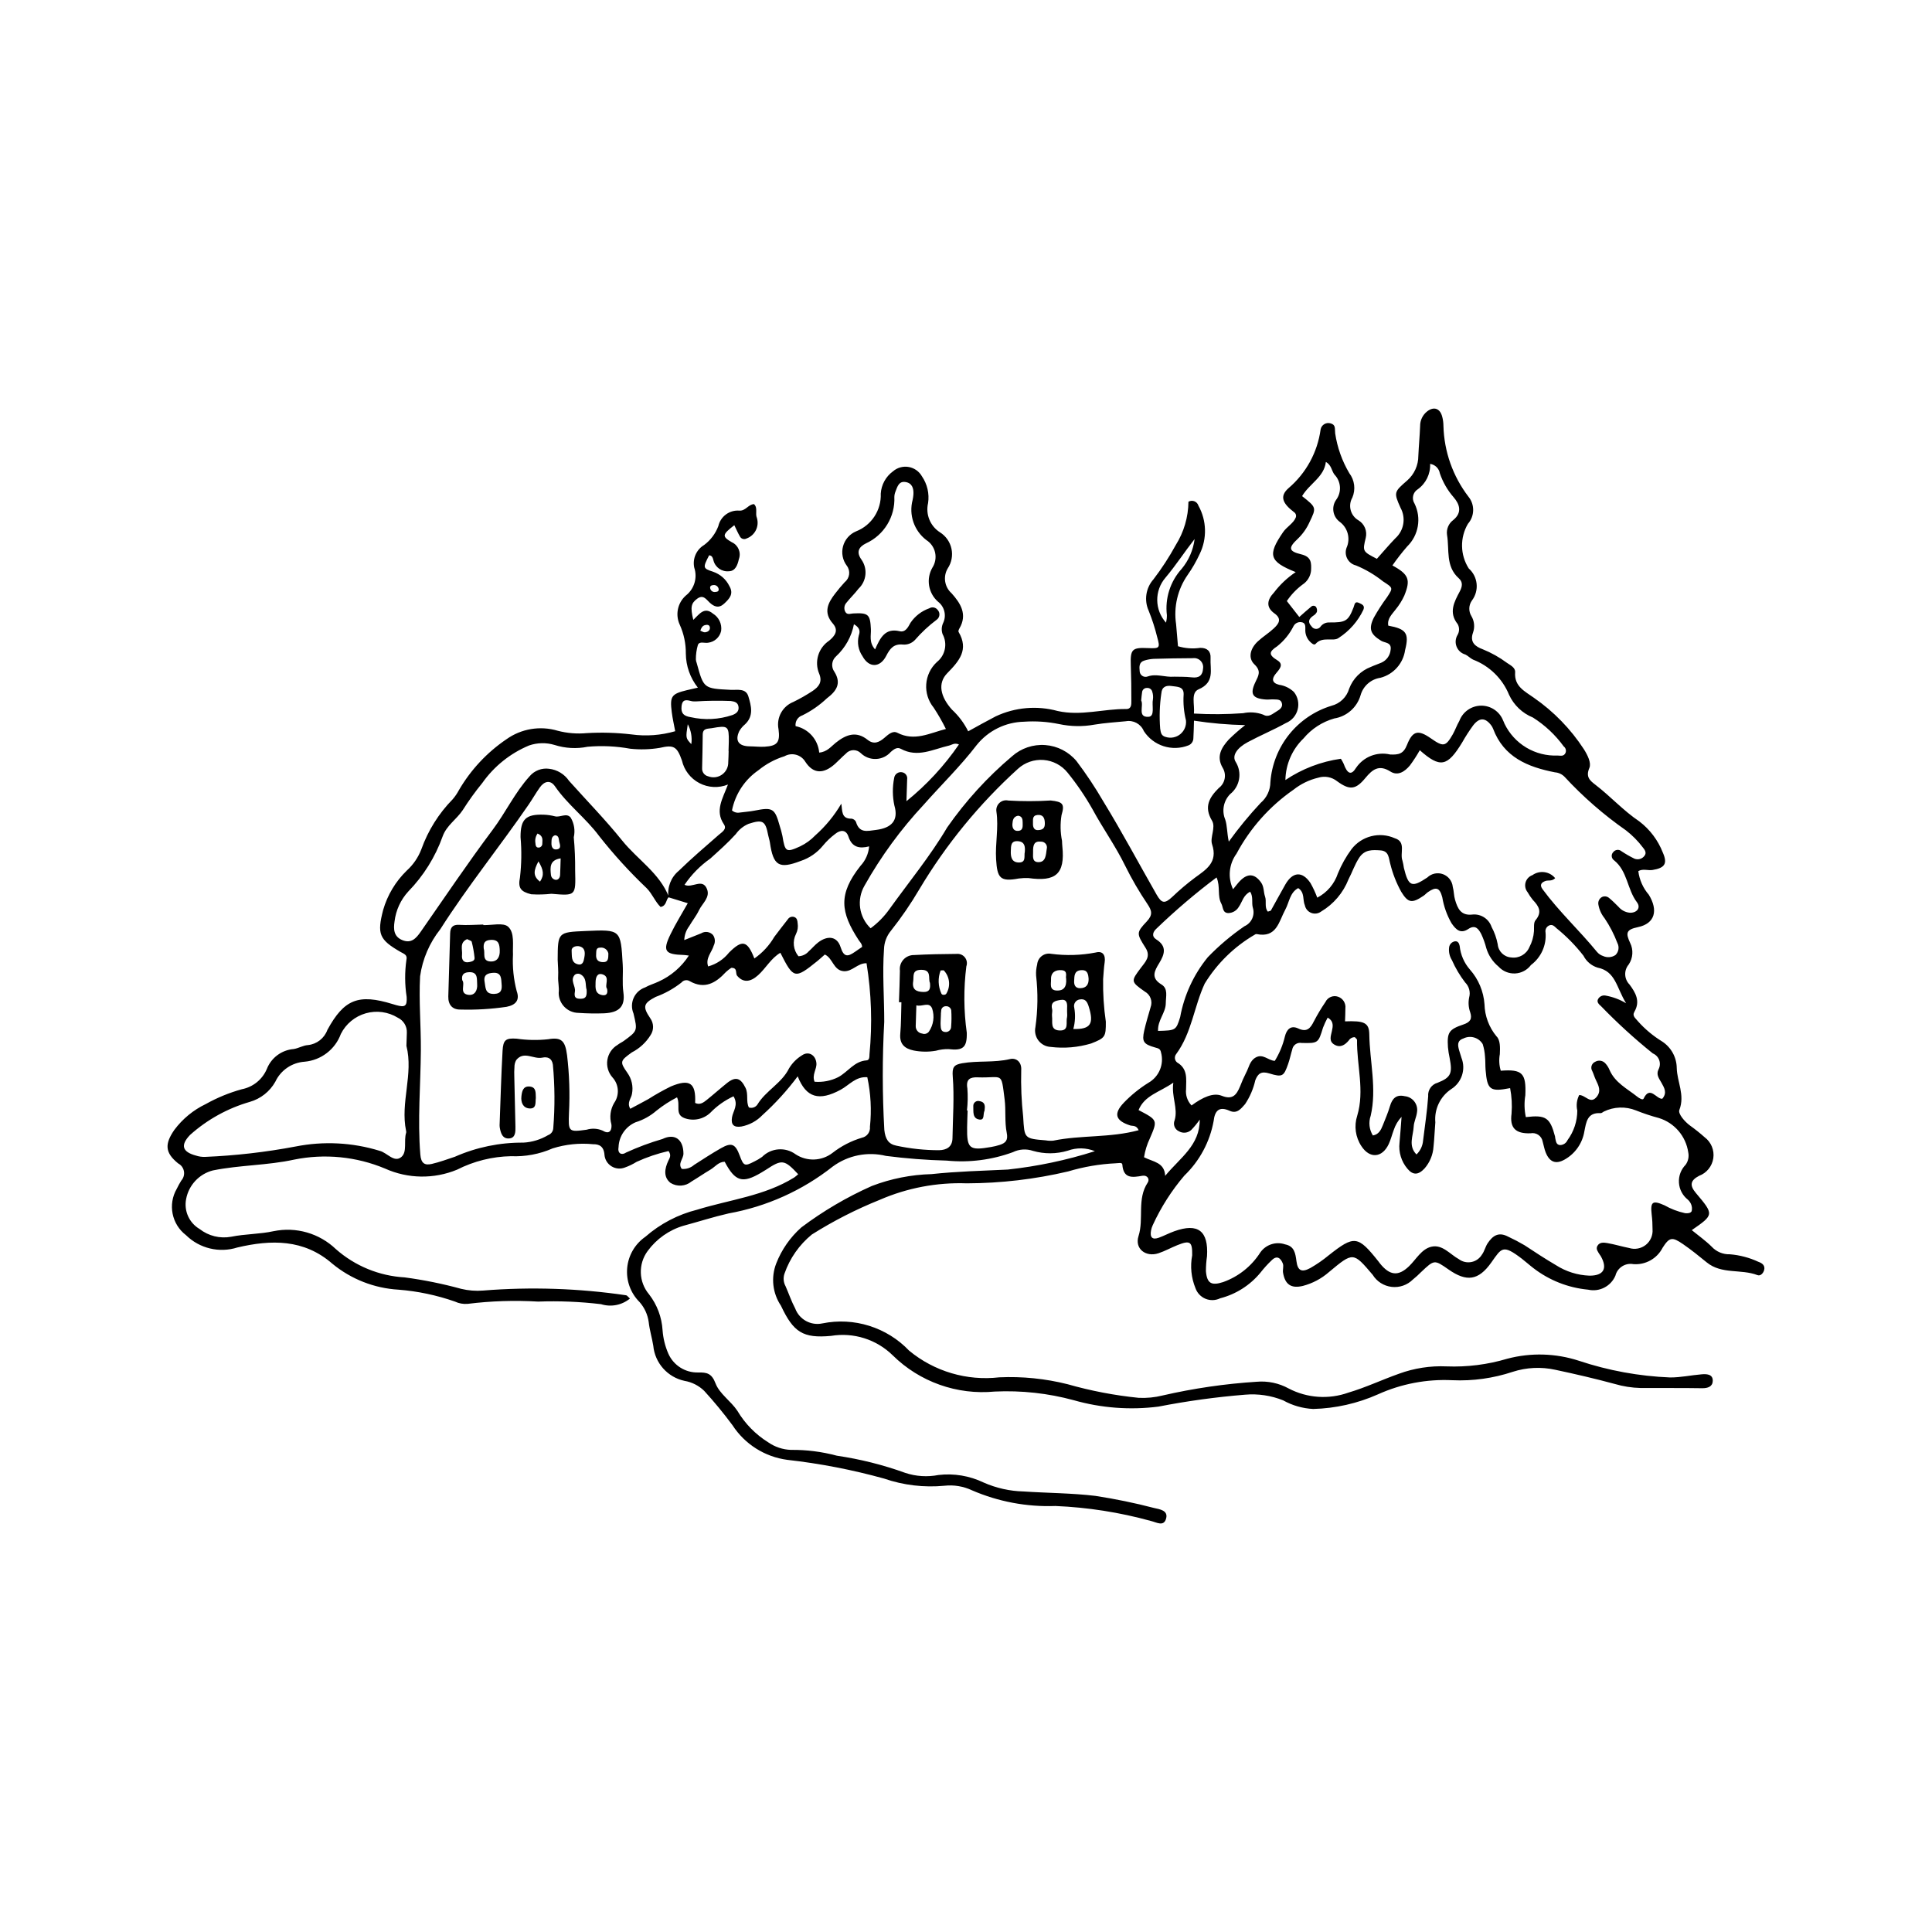 <?xml version="1.0" encoding="UTF-8"?>
<!-- Uploaded to: SVG Repo, www.svgrepo.com, Generator: SVG Repo Mixer Tools -->
<svg fill="#000000" width="800px" height="800px" version="1.1" viewBox="144 144 512 512" xmlns="http://www.w3.org/2000/svg">
 <g>
  <path d="m434.15 449.07c-2.289-0.938-4.844-0.984-7.164-0.133-3.008 0.906-6.215 0.926-9.234 0.055-1.754-0.594-3.672-0.469-5.332 0.348-5.594 2.055-11.582 2.816-17.512 2.231-5.391-0.137-10.77-0.555-16.117-1.246-4.883-1.195-10.043-0.164-14.094 2.812-8.043 6.352-17.531 10.621-27.617 12.434-4.008 0.914-7.934 2.184-11.91 3.254v-0.004c-3.828 1.129-7.176 3.488-9.535 6.707-2.551 3.457-2.394 8.215 0.383 11.496 2.117 2.738 3.363 6.051 3.57 9.508 0.156 2.137 0.672 4.231 1.527 6.195 1.379 3.121 4.512 5.094 7.922 4.992 2.266-0.031 3.562 0.188 4.59 2.898 1.047 2.754 4.074 4.68 5.789 7.266v0.004c2.019 3.398 4.824 6.266 8.184 8.352 1.766 1.227 3.848 1.922 5.996 1.996 4.106-0.047 8.199 0.473 12.164 1.535 6.188 0.91 12.27 2.434 18.152 4.559 2.832 0.941 5.859 1.133 8.789 0.559 4.098-0.484 8.25 0.207 11.969 1.996 3.332 1.473 6.918 2.277 10.555 2.367 6.371 0.422 12.785 0.422 19.113 1.176v0.004c5.211 0.801 10.379 1.863 15.484 3.195 1.5 0.34 3.762 0.629 3.223 2.742-0.594 2.312-2.488 1.074-4.078 0.691h-0.004c-8.242-2.273-16.723-3.602-25.266-3.957-7.606 0.281-15.176-1.148-22.156-4.176-2.262-1.055-4.766-1.465-7.246-1.191-5.406 0.516-10.859-0.129-15.996-1.898-8.414-2.336-17-3.996-25.68-4.969-5.941-0.793-11.238-4.141-14.5-9.172-2.344-3.164-4.848-6.203-7.504-9.113-1.43-1.387-3.242-2.309-5.207-2.641-4.492-0.961-7.848-4.727-8.281-9.305-0.336-2.109-0.988-4.18-1.215-6.297-0.27-1.957-1.109-3.793-2.414-5.277-2.379-2.367-3.586-5.668-3.289-9.012 0.293-3.34 2.059-6.379 4.816-8.293 3.945-3.453 8.656-5.914 13.746-7.184 8.602-2.656 17.812-3.633 25.676-8.516v0.004c0.379-0.27 0.742-0.566 1.082-0.883-3.66-3.91-4.289-3.992-8.508-1.203-0.414 0.273-0.84 0.523-1.266 0.773-4.988 2.957-6.918 2.394-9.703-2.875-1.625 0.008-2.543 1.359-3.777 2.086-1.699 1.004-3.324 2.141-5.019 3.148l-0.004 0.004c-1.586 1.301-3.82 1.445-5.559 0.367-1.918-1.527-1.57-3.762-0.586-5.859 0.328-0.699 0.898-1.426 0.066-2.59v0.004c-2.918 0.66-5.754 1.621-8.473 2.867-0.977 0.613-2.016 1.117-3.102 1.5-1.156 0.453-2.461 0.34-3.519-0.309-1.062-0.648-1.758-1.758-1.879-2.992-0.152-2.32-1.418-2.91-3.031-2.871v-0.004c-3.609-0.355-7.25 0.02-10.707 1.105-3.477 1.527-7.258 2.234-11.051 2.07-4.961 0.098-9.836 1.316-14.258 3.562-6.141 2.547-13.059 2.445-19.117-0.285-7.613-3.184-16.008-4.008-24.098-2.367-7.035 1.539-14.379 1.426-21.488 2.856v-0.004c-3.656 0.934-6.438 3.902-7.125 7.609-0.613 3.129 0.816 6.309 3.566 7.922 2.367 1.852 5.414 2.602 8.367 2.055 3.734-0.762 7.578-0.668 11.262-1.477h0.004c5.941-1.219 12.102 0.559 16.48 4.75 5.066 4.473 11.488 7.113 18.234 7.496 5.051 0.672 10.051 1.684 14.965 3.031 1.91 0.465 3.887 0.621 5.848 0.457 12.637-1.012 25.344-0.59 37.883 1.254 0.25 0.031 0.461 0.383 1.008 0.871h-0.004c-2.137 1.754-5.012 2.316-7.652 1.488-5.535-0.66-11.117-0.891-16.691-0.688-6.223-0.367-12.469-0.168-18.66 0.602-1.156 0.098-2.32-0.109-3.367-0.605-4.828-1.691-9.852-2.75-14.949-3.152-6.434-0.375-12.578-2.785-17.547-6.883-7.543-6.586-16.258-6.387-25.164-4.301-4.793 1.52-10.035 0.262-13.621-3.269-3.789-2.894-4.836-8.152-2.445-12.277 0.359-0.742 0.754-1.465 1.188-2.168 0.609-0.668 0.875-1.582 0.715-2.477-0.156-0.891-0.719-1.66-1.523-2.082-3.543-2.856-3.602-5.156-1.008-8.91v0.004c2.176-2.91 5.023-5.25 8.297-6.82 3.023-1.691 6.242-3.016 9.582-3.938 2.961-0.578 5.445-2.586 6.621-5.367 1.164-2.973 3.918-5.023 7.098-5.285 1.289-0.191 2.512-0.973 3.789-1.047 2.348-0.242 4.352-1.805 5.16-4.023 4.434-8.129 8.25-9.633 17.281-6.848 0.316 0.098 0.629 0.195 0.949 0.281 2.371 0.652 2.922 0.281 2.777-2.207l-0.004 0.004c-0.5-3.242-0.52-6.543-0.059-9.793 0.312-1.324-0.602-1.559-1.504-2.074-5.766-3.293-6.297-4.812-4.66-11.156v0.004c1.141-3.961 3.297-7.551 6.25-10.426 1.719-1.555 3.047-3.492 3.875-5.66 1.773-4.961 4.606-9.48 8.297-13.242 0.641-0.742 1.195-1.555 1.656-2.426 3.133-5.375 7.43-9.98 12.578-13.473 3.941-2.816 8.961-3.652 13.602-2.266 2.504 0.656 5.102 0.867 7.676 0.629 3.941-0.234 7.898-0.121 11.824 0.336 3.894 0.543 7.863 0.254 11.641-0.844-0.301-1.625-0.695-3.328-0.914-5.051-0.535-4.211-0.082-4.828 3.977-5.816 0.793-0.195 1.59-0.367 2.945-0.676h-0.004c-2.039-2.574-3.16-5.754-3.188-9.035 0.023-2.633-0.523-5.238-1.609-7.637-1.234-2.648-0.582-5.793 1.605-7.731 2.242-1.746 3.137-4.711 2.234-7.402-0.504-2.359 0.555-4.777 2.629-6.008 1.699-1.273 3.004-3.008 3.754-4.996 0.574-2.539 2.906-4.281 5.504-4.109 1.723 0.16 2.418-1.668 3.953-1.715 1.082 1.035 0.238 2.426 0.773 3.684v-0.004c0.668 2.258-0.547 4.644-2.766 5.43-0.602 0.324-1.355 0.117-1.703-0.477-0.578-0.977-1.023-2.031-1.527-3.055-3.188 2.492-3.359 2.965-0.648 4.523h0.004c1.703 0.781 2.512 2.746 1.848 4.5-0.332 1.504-0.91 3.137-2.609 3.184-1.895 0.203-3.652-1.02-4.121-2.871-0.164-0.602-0.301-1.297-1.145-1.355-1.668 3.258-1.734 3.465 1.059 4.356l-0.004 0.004c1.875 0.637 3.422 1.992 4.297 3.769 1.246 2.106 0.023 3.375-1.355 4.668-1.414 1.324-2.668 0.863-3.887-0.293-0.926-0.879-1.688-2.164-3.281-0.992-1.586 1.168-1.863 2.203-1.023 5.602 1.527-1.422 2.875-3.598 5.184-1.676l0.004 0.004c1.586 0.957 2.445 2.766 2.188 4.598-0.367 1.672-1.754 2.926-3.453 3.129-0.926 0.184-2.269-0.477-2.707 0.578-0.363 1.25-0.543 2.543-0.535 3.848 0.02 0.324 0.094 0.648 0.219 0.949 1.852 6.777 1.852 6.758 9.012 7.113 1.742 0.086 4.016-0.504 4.684 1.742 0.734 2.457 1.488 5.148-0.859 7.367-0.633 0.52-1.164 1.148-1.566 1.859-1.188 2.547-0.133 3.981 2.801 4.004 1.32 0.012 2.644 0.18 3.957 0.098 3.309-0.211 4.121-1.129 3.656-4.652l-0.004-0.004c-0.598-3.027 1.051-6.055 3.918-7.203 1.777-0.863 3.496-1.844 5.144-2.934 1.52-1.047 2.652-2.277 1.727-4.531l-0.004-0.004c-1.348-3.172-0.246-6.856 2.629-8.77 1.578-1.305 2.57-2.734 0.988-4.539-2.578-2.938-1.328-5.453 0.617-7.957 0.809-1.039 1.641-2.066 2.539-3.027h-0.004c1.332-1.055 1.578-2.981 0.551-4.336-1.117-1.473-1.484-3.383-1.004-5.164 0.484-1.785 1.766-3.246 3.473-3.957 4.082-1.602 6.699-5.617 6.523-10 0.148-2.356 1.344-4.523 3.254-5.91 1.137-0.98 2.656-1.402 4.141-1.145 1.48 0.258 2.769 1.164 3.512 2.473 1.422 2.074 2.008 4.609 1.633 7.094-0.699 2.984 0.559 6.09 3.141 7.742 1.562 0.977 2.668 2.543 3.055 4.344 0.391 1.801 0.035 3.684-0.984 5.219-1.293 2.164-0.859 4.941 1.027 6.609 2.332 2.609 4.262 5.566 2.066 9.309-0.156 0.266-0.34 0.719-0.227 0.914 2.781 4.719 0.184 7.699-3.004 10.957-2.586 2.644-1.832 6.231 1.277 9.668h0.004c1.758 1.633 3.207 3.574 4.277 5.723 2.477-1.379 4.871-2.691 7.297-3.965h0.004c5.125-2.41 10.945-2.914 16.41-1.418 6.211 1.383 12.105-0.59 18.148-0.523 1.438 0.016 1.379-1.23 1.379-2.152 0.012-3.125-0.035-6.25-0.145-9.375-0.148-4.324 0.309-4.816 4.59-4.621 3.047 0.137 3.219-0.016 2.418-2.856-0.586-2.398-1.348-4.754-2.273-7.047-1.25-2.777-0.758-6.035 1.266-8.316 2.199-2.875 4.18-5.918 5.918-9.098 2.156-3.441 3.316-7.41 3.356-11.469 0.48-0.277 1.062-0.324 1.578-0.121 0.516 0.203 0.91 0.633 1.07 1.164 2.195 3.953 2.32 8.727 0.34 12.789-0.895 1.945-1.965 3.809-3.195 5.559-2.656 3.809-3.754 8.492-3.062 13.082 0.152 1.934 0.328 3.863 0.496 5.82 1.91 0.57 3.918 0.715 5.891 0.43 1.891-0.027 2.844 0.945 2.746 2.691-0.168 3.039 1.215 6.43-3.184 8.305-2.125 0.906-0.973 4.117-1.23 6.414 4.34 0.25 8.691 0.219 13.027-0.094 1.777-0.383 3.625-0.25 5.328 0.383 1.48 0.859 2.5-0.254 3.586-0.875 0.836-0.48 1.754-1.148 1.32-2.324-0.344-0.934-1.336-0.785-2.125-0.84-0.656-0.043-1.32 0.082-1.977 0.039-3.644-0.254-4.414-1.418-2.836-4.684 0.828-1.711 1.559-2.875-0.297-4.648-1.738-1.664-1.125-4.18 0.898-6.074 1.32-1.234 2.898-2.191 4.219-3.426 1.262-1.18 2.324-2.492 0.195-4.004-2.356-1.676-1.875-3.648-0.18-5.457h0.008c1.613-2.141 3.578-3.992 5.809-5.481-7.039-2.812-7.488-4.519-3.367-10.555 1.023-1.496 2.781-2.359 3.398-3.945 0.188-0.539-0.031-1.133-0.52-1.422-3.008-2.309-3.836-4.195-1.406-6.332 4.641-3.953 7.664-9.48 8.492-15.523 0.098-0.59 0.445-1.105 0.957-1.422 0.508-0.312 1.125-0.391 1.699-0.215 1.426 0.383 1.062 1.438 1.211 2.641h-0.004c0.555 3.727 1.824 7.309 3.742 10.551 1.414 1.855 1.723 4.324 0.812 6.473-1.211 2.106-0.496 4.793 1.605 6.016 1.602 0.957 2.391 2.848 1.941 4.66-0.875 3.594-0.82 3.606 2.953 5.551 1.605-1.793 3.188-3.668 4.887-5.434v0.004c2.277-2.035 2.859-5.371 1.398-8.059-1.859-4.129-1.75-4.223 1.754-7.273v0.004c1.879-1.652 2.953-4.035 2.949-6.539 0.121-2.633 0.367-5.262 0.473-7.898v0.004c-0.016-1.508 0.672-2.938 1.855-3.871 1.781-1.391 3.441-0.809 4 1.41h0.004c0.211 0.797 0.316 1.621 0.32 2.445 0.18 6.789 2.5 13.344 6.625 18.734 1.719 2.109 1.664 5.148-0.133 7.195-2.16 3.672-2.074 8.246 0.219 11.836 2.445 2.172 2.816 5.852 0.855 8.469-0.891 1.227-0.949 2.871-0.152 4.16 0.773 1.305 0.934 2.887 0.441 4.32-0.957 2.613 0.605 3.742 2.551 4.461 2.281 0.922 4.441 2.133 6.418 3.598 0.891 0.621 2.273 1.246 2.176 2.512-0.285 3.758 2.629 5.059 4.969 6.742h-0.004c5.254 3.641 9.75 8.266 13.242 13.621 1.012 1.602 2.027 3.656 1.469 4.969-1.031 2.41 0.148 3.356 1.605 4.477 4.016 3.082 7.394 6.863 11.672 9.727v0.004c2.769 2.121 4.906 4.957 6.176 8.203 1.32 2.965 0.535 4.106-2.691 4.637-1.262 0.207-2.586-0.414-3.797 0.312h0.004c0.289 2.312 1.258 4.488 2.781 6.25 2.535 4.137 1.648 7.652-2.891 8.59-3.242 0.668-3.211 1.656-2.059 4.176h0.004c0.906 1.836 0.762 4.016-0.375 5.719-1.32 1.551-1.23 3.856 0.203 5.301 1.629 2.195 2.922 4.434 1.297 7.234-0.676 1.164 0.395 1.766 0.949 2.519 1.863 2.09 4.027 3.894 6.418 5.359 2.375 1.551 3.824 4.18 3.859 7.016 0.086 3.68 2.223 7.148 0.691 11.125-0.387 1.008 1.375 3.066 2.848 4.152h0.004c1.332 0.957 2.617 1.98 3.844 3.074 1.727 1.289 2.609 3.418 2.305 5.547-0.309 2.133-1.754 3.93-3.769 4.68-2.328 1.211-2.57 2.519-0.844 4.562 4.82 5.707 4.816 5.742-1.098 9.832 1.773 1.453 3.664 2.789 5.289 4.394v0.004c1.238 1.336 2.996 2.066 4.816 2.004 2.617 0.215 5.176 0.887 7.555 1.996 1.016 0.352 1.82 0.977 1.527 2.156-0.203 0.816-0.953 1.688-1.781 1.367-4.348-1.68-9.488-0.141-13.445-3.375-2.035-1.664-4.086-3.324-6.25-4.816-2.914-2.012-3.637-1.891-5.465 0.977l0.004 0.004c-1.48 2.856-4.523 4.547-7.731 4.301-2.137-0.395-4.219 0.938-4.754 3.047-1.195 2.828-4.246 4.394-7.242 3.719-5.273-0.496-10.297-2.477-14.492-5.711-1.051-0.797-2.023-1.695-3.07-2.496-5.074-3.867-5.328-2.887-8.094 1.016-3.418 4.82-6.574 5.164-11.312 1.852-3.785-2.641-3.781-2.641-7.273 0.664h-0.004c-0.691 0.707-1.426 1.371-2.195 1.992-1.48 1.473-3.551 2.188-5.625 1.945-2.074-0.242-3.922-1.418-5.019-3.195-5.172-6.09-5.164-6.082-11.578-0.738-1.992 1.746-4.363 3.008-6.926 3.676-3.102 0.742-4.727-0.363-5.254-3.512-0.133-0.793 0.223-1.723-0.059-2.426-0.543-1.363-1.504-2.297-2.945-0.863-1.078 1.023-2.074 2.125-2.988 3.293-2.75 3.34-6.492 5.715-10.68 6.793-1.215 0.59-2.625 0.637-3.871 0.125-1.25-0.516-2.219-1.539-2.664-2.812-1.129-2.758-1.43-5.781-0.871-8.707 0.059-3.644-0.539-4.055-3.957-2.68-1.68 0.676-3.273 1.574-4.984 2.137-3.367 1.102-6.344-1.203-5.285-4.535 1.48-4.656-0.473-9.801 2.438-14.188 0.602-0.906-0.09-2.047-1.426-1.812-2.625 0.457-5.016 0.832-5.297-2.969-0.051-0.676-1.105-0.328-1.73-0.344l-0.004 0.004c-4.281 0.199-8.52 0.926-12.621 2.156-8.805 2.074-17.82 3.133-26.867 3.156-7.922-0.281-15.805 1.215-23.074 4.375-6.258 2.516-12.277 5.586-17.984 9.184-3.328 2.715-5.84 6.301-7.25 10.359-0.387 1.113-0.281 2.336 0.289 3.363 0.863 1.961 1.547 4.012 2.551 5.894v0.004c1.09 2.91 4.144 4.586 7.188 3.941 8.402-1.711 17.098 1.023 23.012 7.234 6.672 5.508 15.301 8.055 23.895 7.055 6.086-0.273 12.18 0.344 18.09 1.828 6.164 1.758 12.473 2.969 18.852 3.609 2.133 0.102 4.266-0.109 6.34-0.629 8.184-1.883 16.512-3.098 24.895-3.633 2.953-0.262 5.914 0.359 8.508 1.789 4.894 2.551 10.629 2.945 15.824 1.086 4.559-1.344 8.902-3.41 13.398-5h-0.004c4.039-1.48 8.332-2.141 12.629-1.949 5.438 0.211 10.875-0.477 16.094-2.035 6.238-1.645 12.82-1.457 18.957 0.543 7.816 2.606 15.957 4.094 24.184 4.426 2.836 0.008 5.559-0.605 8.34-0.832 1.199-0.098 3-0.117 2.957 1.727-0.035 1.527-1.289 1.98-2.852 1.957-5.43-0.094-10.859-0.023-16.289-0.055v-0.004c-2.305-0.055-4.594-0.414-6.805-1.062-5.223-1.414-10.504-2.641-15.801-3.769-3.727-0.816-7.606-0.633-11.238 0.535-5.168 1.723-10.609 2.481-16.051 2.234-6.766-0.328-13.512 0.953-19.684 3.742-5.414 2.41-11.246 3.727-17.168 3.879-2.793-0.137-5.516-0.918-7.957-2.281-3.203-1.293-6.664-1.805-10.105-1.504-7.707 0.625-15.371 1.68-22.961 3.16-7.508 0.957-15.129 0.383-22.41-1.691-6.82-1.855-13.887-2.629-20.949-2.301-10 0.965-19.914-2.555-27.066-9.613-4.309-4.219-10.371-6.129-16.32-5.141-7.473 0.695-9.98-0.965-13.281-7.981h0.004c-2.234-3.309-2.707-7.5-1.258-11.223 1.43-3.66 3.711-6.93 6.648-9.539 5.797-4.356 12.066-8.039 18.691-10.984 5.055-1.934 10.398-2.996 15.805-3.141 6.699-0.723 13.465-0.883 20.203-1.207h0.004c7.84-0.848 15.574-2.481 23.09-4.871zm-112.99-67.277c-0.375-2.641 0.645-5.293 2.695-7 3.43-3.332 7.051-6.434 10.645-9.57 0.816-0.711 2.223-1.484 1.344-2.777-2.445-3.598-0.332-6.801 1.07-10.535-2.457 0.988-5.223 0.852-7.566-0.375-2.348-1.227-4.039-3.418-4.629-5.996-1.32-3.758-2.199-4.199-5.875-3.348-2.586 0.43-5.219 0.508-7.828 0.227-3.723-0.68-7.519-0.855-11.293-0.523-2.914 0.594-5.938 0.426-8.773-0.48-2.203-0.664-4.562-0.613-6.742 0.141-4.984 2.078-9.277 5.523-12.391 9.938-1.871 2.289-3.602 4.691-5.184 7.188-1.633 2.465-4.301 4.059-5.34 7-1.949 5.445-5.047 10.41-9.082 14.559-2.023 2.203-3.301 4.984-3.652 7.953-0.312 2.051-0.23 4.031 2.102 4.961 2.363 0.941 3.629-0.512 4.836-2.238 6.309-9.039 12.457-18.199 19.066-27.016 3.453-4.606 5.891-9.875 9.785-14.172v-0.004c1.27-1.504 3.219-2.258 5.168-1.992 2.141 0.246 4.066 1.41 5.277 3.188 4.711 5.266 9.664 10.332 14.086 15.828 4.062 5.051 9.922 8.617 12.395 14.965-0.875 0.691-0.527 2.316-2.215 2.641-1.441-1.387-2.172-3.453-3.691-4.984-4.519-4.293-8.723-8.91-12.582-13.809-3.535-4.769-8.348-8.293-11.703-13.172-1.23-1.789-2.836-1.379-4.019 0.289-1.047 1.473-1.938 3.055-2.961 4.543-7.641 11.121-16.156 21.625-23.41 33.02-2.871 3.613-4.723 7.922-5.363 12.488-0.352 6.547 0.246 13.066 0.203 19.602-0.062 9.207-0.895 18.402-0.141 27.625 0.191 2.332 1.141 2.938 3.039 2.496 2.074-0.48 4.09-1.23 6.117-1.902 5.719-2.519 11.91-3.797 18.156-3.742 2.316-0.125 4.562-0.809 6.555-1.992 0.805-0.285 1.348-1.043 1.367-1.898 0.449-5.578 0.414-11.188-0.105-16.762-0.266-1.75-1.406-2.164-2.84-1.867-2.293 0.477-4.863-1.879-6.887 0.652v0.004c-0.316 0.578-0.477 1.227-0.461 1.883-0.062 0.824-0.074 1.648-0.039 2.473 0.098 4.418 0.215 8.836 0.301 13.258 0.023 1.328 0.043 2.984-1.609 3.137-1.859 0.176-2.316-1.484-2.562-3.012v-0.004c-0.035-0.328-0.035-0.656-0.008-0.984 0.242-6.41 0.406-12.824 0.77-19.227 0.164-2.894 0.844-3.418 3.75-3.207 2.758 0.398 5.559 0.449 8.328 0.148 3.582-0.625 4.512 0.469 5.004 4.184h0.004c0.605 5.066 0.781 10.176 0.516 15.273-0.199 5.109-0.133 5.176 4.684 4.519v-0.004c1.418-0.43 2.941-0.336 4.293 0.273 2.168 1.297 2.41-0.809 2.254-1.73-0.531-1.898-0.266-3.93 0.734-5.625 1.461-2.086 1.277-4.906-0.445-6.781-1.117-1.262-1.613-2.961-1.352-4.629 0.262-1.664 1.254-3.129 2.707-3.984 0.5-0.418 1.133-0.672 1.66-1.059 3.652-2.672 3.648-2.676 2.562-7.254h0.004c-0.562-1.316-0.551-2.809 0.027-4.117 0.578-1.309 1.672-2.32 3.023-2.789 1.133-0.641 2.418-1 3.598-1.559 3.277-1.48 6.059-3.875 8.016-6.891-0.684-0.086-0.992-0.148-1.301-0.156-5.059-0.129-5.719-1.043-3.57-5.481 1.355-2.801 3.019-5.449 4.582-8.238-1.766-0.543-3.434-1.051-5.102-1.566zm223.03 50.57c-5.305 1.043-6.066 0.465-6.496-4.84-0.094-1.148-0.027-2.312-0.148-3.457-0.062-1.148-0.27-2.281-0.617-3.375-1.059-1.754-3.289-2.398-5.121-1.48-1.762 0.59-1.48 1.895-1.098 3.219 0.184 0.633 0.398 1.258 0.586 1.891 1.223 3.062 0.078 6.562-2.719 8.309-2.902 1.949-4.512 5.324-4.199 8.805-0.188 2.137-0.246 4.281-0.477 6.414h-0.004c-0.129 2.152-0.973 4.199-2.394 5.82-1.625 1.742-3.062 1.816-4.519 0.055-1.621-1.914-2.383-4.414-2.098-6.91 0.219-2.277 0.363-4.566 0.539-6.848-0.945 1.012-1.656 2.219-2.082 3.531-0.465 1.234-0.77 2.539-1.332 3.723-1.734 3.648-5.031 3.894-7.223 0.52v0.004c-1.582-2.379-1.992-5.352-1.113-8.066 2.008-6.699-0.148-13.383-0.047-20.07 0.004-0.246-0.387-0.5-0.586-0.742l0.004-0.004c-0.66-0.016-1.273 0.324-1.617 0.883-1.051 1.242-2.297 2.016-3.859 1.059-1.434-0.879-0.902-2.211-0.613-3.535 0.266-1.215 0.598-2.629-1.117-3.586-0.469 0.855-0.879 1.742-1.227 2.652-1.25 4.047-1.23 4.184-5.703 4.055v-0.004c-0.562-0.098-1.137 0.035-1.598 0.367-0.461 0.328-0.77 0.832-0.859 1.391-0.391 1.254-0.641 2.559-1.078 3.797-1.16 3.285-1.477 3.606-4.984 2.531-2.144-0.66-3.023 0.012-3.727 1.812-0.504 2.25-1.422 4.387-2.699 6.309-1.109 1.246-2.141 2.668-4.133 1.766-2.828-1.281-3.906 0.086-4.203 2.703-1 5.523-3.719 10.594-7.766 14.484-3.383 3.969-6.199 8.387-8.371 13.129-0.211 0.449-0.363 0.922-0.453 1.406-0.348 1.863 0.359 2.539 2.074 1.918 1.387-0.504 2.699-1.211 4.09-1.707 6.289-2.262 9.09-0.105 8.668 6.648l-0.004-0.004c-0.191 1.301-0.285 2.617-0.285 3.934 0.277 3.262 1.465 3.887 4.543 2.898 4.078-1.445 7.555-4.219 9.875-7.867 1.473-2.09 4.144-2.957 6.562-2.133 2.469 0.48 2.738 2.371 3.012 4.469 0.328 2.527 1.395 3.035 3.688 1.797h-0.004c1.715-0.98 3.34-2.106 4.859-3.363 6.809-5.367 7.719-5.266 13.254 1.707 0.102 0.129 0.191 0.27 0.293 0.398 2.602 3.258 4.891 3.559 7.777 0.754 1.875-1.824 3.273-4.5 5.836-5.125 2.973-0.727 4.992 2.019 7.398 3.324l-0.004 0.004c0.953 0.688 2.148 0.945 3.301 0.707 1.148-0.234 2.144-0.945 2.75-1.949 0.676-0.902 0.914-2.125 1.551-3.066 1.312-1.934 2.84-3.055 5.394-1.707 1.484 0.688 2.938 1.449 4.348 2.281 2.742 1.82 5.508 3.617 8.344 5.289 2.652 1.695 5.707 2.652 8.852 2.773 3.812 0.027 4.875-1.934 2.977-5.231-0.082-0.141-0.203-0.262-0.285-0.402-0.414-0.699-1.055-1.406-0.578-2.254 0.59-1.047 1.727-0.902 2.637-0.746 1.938 0.332 3.832 0.918 5.766 1.301 1.52 0.477 3.176 0.168 4.422-0.82 1.242-0.992 1.914-2.539 1.789-4.125 0.004-1.32-0.07-2.637-0.23-3.945-0.371-3.344 0.211-3.824 3.352-2.441v-0.004c1.715 0.977 3.57 1.688 5.5 2.109 0.68 0.078 1.504 0.016 1.762-0.562l-0.004-0.004c0.141-0.629 0.074-1.285-0.191-1.871-0.199-0.449-0.496-0.852-0.867-1.176-1.375-1.098-2.223-2.731-2.324-4.492-0.105-1.758 0.539-3.477 1.777-4.734 0.68-0.945 0.93-2.133 0.691-3.269-0.617-4.281-3.641-7.82-7.769-9.102-2.062-0.547-4.09-1.223-6.074-2.016-2.758-1.113-5.856-1.004-8.531 0.297-0.281 0.168-0.59 0.441-0.871 0.426-3.551-0.234-3.801 2.422-4.293 4.859-0.523 3.141-2.441 5.875-5.219 7.434-2.375 1.34-4.004 0.668-5.031-1.902-0.363-0.91-0.516-1.902-0.793-2.848-0.125-0.723-0.535-1.367-1.141-1.785-0.605-0.414-1.355-0.566-2.074-0.422-4 0.148-5.551-1.449-5.031-5.219h-0.004c0.18-2.258 0.051-4.527-0.379-6.75zm-56.148-53.008c-2.227 1.191-2.367 3.746-3.418 5.684-1.727 3.184-2.281 7.606-7.633 6.496-0.168-0.008-0.332 0.047-0.461 0.156-5.426 3.16-9.984 7.617-13.27 12.969-2.824 6.078-3.438 13.062-7.539 18.652-0.27 0.328-0.398 0.75-0.359 1.172 0.043 0.426 0.254 0.812 0.586 1.078 2.894 1.688 2.387 4.426 2.371 7.019h0.004c-0.195 1.602 0.336 3.207 1.445 4.375 3.016-2.223 5.797-3.449 8.004-2.566 2.887 1.156 3.918-0.254 4.836-2.445h0.004c0.465-1.23 1-2.434 1.594-3.609 0.773-1.406 0.949-3.172 2.559-4.09 1.945-1.109 3.348 0.828 5.074 0.887 1.227-1.984 2.125-4.152 2.664-6.426 0.453-1.84 1.508-3.106 3.555-2.148 2.309 1.082 3.242-0.082 4.152-1.941l0.004 0.004c0.91-1.754 1.926-3.449 3.039-5.078 0.59-1.254 2.035-1.859 3.344-1.406 1.301 0.441 2.113 1.738 1.945 3.102 0.012 1.137-0.062 2.273-0.098 3.43 5.012-0.195 6.387 0.316 6.434 3.426 0.105 7.211 2.043 14.406 0.359 21.633l-0.004-0.004c-0.586 1.73-0.367 3.629 0.59 5.184 1.562-0.262 2.141-1.457 2.633-2.691 0.668-1.676 1.387-3.344 1.895-5.07 0.605-2.051 1.688-3.18 3.941-2.641l-0.004-0.004c1.004 0.102 1.922 0.613 2.535 1.418 0.613 0.801 0.867 1.82 0.699 2.816-0.145 1.293-0.816 2.539-0.879 3.824-0.117 2.434-1.527 5.082 0.738 7.379h0.004c1.012-0.969 1.633-2.273 1.746-3.668 0.469-3.914 1.086-7.816 1.352-11.742-0.145-1.641 0.902-3.152 2.488-3.586 3.609-1.418 3.965-2.551 3.203-6.535v-0.004c-0.211-0.957-0.363-1.93-0.453-2.91-0.246-3.856 0.215-4.699 4.086-5.996 1.84-0.617 2.387-1.496 1.805-3.258v0.004c-0.445-1.254-0.539-2.602-0.27-3.906 0.395-1.422-0.016-2.949-1.066-3.988-1.398-1.82-2.574-3.801-3.5-5.902-0.621-0.988-0.887-2.16-0.754-3.324 0.078-0.844 0.719-1.531 1.559-1.668 0.793-0.098 1.113 0.547 1.246 1.223 0.234 2.32 1.184 4.512 2.719 6.266 2.262 2.555 3.617 5.785 3.859 9.191 0.078 3.102 1.191 6.09 3.164 8.484 1.047 0.98 0.988 3.051 0.902 4.738-0.27 1.461-0.184 2.969 0.246 4.391 5.707-0.434 6.766 0.633 6.508 6.531v-0.004c-0.316 1.914-0.27 3.871 0.137 5.766 5.301-0.629 6.41 0.121 7.734 5.121 0.043 0.156 0.023 0.332 0.062 0.488 0.188 0.777 0.223 1.738 1.285 1.805h0.004c0.848-0.02 1.613-0.527 1.957-1.305 1.676-2.269 2.586-5.016 2.594-7.836-0.324-1.395-0.145-2.859 0.512-4.129 1.723 0.047 2.938 2.484 4.59 0.531 1.328-1.57 0.512-3.07-0.207-4.578-0.352-0.742-0.574-1.547-0.922-2.289v-0.004c-0.266-0.426-0.332-0.945-0.18-1.422 0.156-0.477 0.512-0.863 0.973-1.055 0.895-0.516 2.031-0.316 2.699 0.469 0.445 0.488 0.805 1.051 1.055 1.66 1.453 3.414 4.676 4.992 7.359 7.125 0.492 0.391 1.461 1.004 1.684 0.535 1.695-3.594 3.406 0.168 4.957 0.02 1.363-1.574 0.523-2.898-0.191-4.195-0.633-1.145-1.535-2.184-0.781-3.637 0.387-0.754 0.441-1.633 0.152-2.43-0.293-0.793-0.906-1.43-1.688-1.754-4.848-3.894-9.441-8.09-13.762-12.559-0.531-0.43-1.051-0.984-0.832-1.641v-0.004c0.316-0.801 1.148-1.273 2-1.137 1.949 0.336 3.82 1.031 5.516 2.051-2.578-4.148-2.746-8.488-7.59-9.453-1.609-0.508-2.945-1.641-3.707-3.144-2.113-2.719-4.535-5.184-7.215-7.344-0.492-0.504-0.988-0.941-1.668-0.758-0.836 0.246-1.344 1.09-1.168 1.945 0.289 3.348-1.172 6.606-3.863 8.617-0.996 1.336-2.539 2.16-4.207 2.238-1.664 0.078-3.277-0.594-4.398-1.828-1.535-1.273-2.66-2.969-3.234-4.879-0.328-1.277-0.77-2.519-1.328-3.715-0.699-1.32-1.539-2.617-3.449-1.355-2.012 1.332-3.219 0.242-4.414-1.5l-0.004 0.004c-1.227-2.137-2.066-4.473-2.469-6.902-0.68-2.602-1.664-2.867-3.809-1.375-0.402 0.281-0.73 0.672-1.137 0.949-3.09 2.094-4.106 1.953-5.953-1.07v-0.004c-1.273-2.309-2.242-4.773-2.875-7.332-0.441-1.5-0.297-3.461-2.625-3.609-2.156-0.137-4.176-0.27-5.641 1.98-1.188 1.824-1.836 3.848-2.832 5.731h0.004c-1.406 3.551-3.949 6.539-7.231 8.492-0.746 0.562-1.727 0.703-2.602 0.375-0.875-0.328-1.52-1.078-1.711-1.992-0.645-1.469 0.027-3.406-1.766-4.586zm-42.285 64.156c-0.625-1.391-1.574-1.039-2.289-1.27-3.852-1.25-4.441-3.086-1.648-6.008h-0.004c1.941-2.016 4.125-3.785 6.5-5.269 2.836-1.594 4.227-4.914 3.367-8.051-0.191-1.008-0.715-1.078-1.598-1.328-3.078-0.867-3.492-1.574-2.863-4.426 0.461-2.086 1.113-4.129 1.688-6.191h-0.004c0.617-1.578-0.031-3.375-1.52-4.191-3.789-2.652-3.695-2.758-1.012-6.328 1.16-1.547 2.664-2.957 1.215-5.25-2.398-3.789-2.508-4.016 0.316-7.008 1.672-1.773 1.336-2.879 0.184-4.598l0.004 0.004c-2.199-3.254-4.176-6.656-5.918-10.176-2.543-5.207-5.894-9.871-8.629-14.922-1.93-3.426-4.148-6.684-6.625-9.738-1.562-1.945-3.859-3.164-6.348-3.359-2.488-0.195-4.949 0.648-6.797 2.328-10.25 9.297-19.062 20.066-26.152 31.953-2.25 3.832-4.766 7.5-7.523 10.98-1.141 1.379-1.785 3.102-1.832 4.891-0.457 6.422 0.07 12.82 0.062 19.227-0.523 9.547-0.516 19.113 0.023 28.656 0.262 2.41 1.074 3.769 3.219 4.184 3.703 0.793 7.481 1.195 11.27 1.195 2.039-0.039 3.535-0.891 3.574-3.207 0.09-5.422 0.496-10.875 0.074-16.258-0.195-2.481 0.234-3.184 2.481-3.578 4.195-0.738 8.48-0.109 12.688-1.109 1.648-0.395 3.137 0.762 2.973 2.977v-0.004c-0.105 4.106 0.066 8.215 0.516 12.301 0.348 5.746 0.199 5.805 6.004 6.269 0.648 0.117 1.312 0.141 1.973 0.078 7.391-1.52 15.059-0.711 22.633-2.773zm74.496-100.69c-0.785 1.398-1.66 2.746-2.617 4.035-1.324 1.586-3.164 2.875-5.168 1.605-3.035-1.922-4.758-0.547-6.633 1.719-2.562 3.098-4.148 3.297-7.481 0.859-1.406-1.121-3.277-1.477-4.996-0.945-2.394 0.566-4.633 1.652-6.559 3.18-6.312 4.375-11.492 10.188-15.113 16.961-2.008 2.738-2.359 6.356-0.914 9.426 0.789-0.957 1.258-1.613 1.816-2.188 2.07-2.125 3.914-1.965 5.598 0.379 0.824 1.148 0.637 2.531 1.07 3.766 0.441 1.254-0.23 2.84 0.734 3.973 0.535-0.195 0.754-0.207 0.812-0.309 1.281-2.289 2.519-4.598 3.816-6.875 1.949-3.422 4.519-3.602 6.672-0.387 0.699 1.242 1.301 2.535 1.797 3.867 2.586-1.344 4.547-3.644 5.465-6.414 0.934-2.289 2.148-4.449 3.613-6.438 2.695-3.496 7.426-4.691 11.457-2.898 3.106 0.949 1.289 3.973 2.039 5.941 0.168 0.637 0.297 1.281 0.383 1.934 1.215 4.938 2.082 5.289 6.203 2.535 1.102-1.066 2.719-1.41 4.156-0.879s2.449 1.836 2.594 3.363c0.312 1.102 0.273 2.301 0.598 3.398 0.676 2.305 1.535 4.328 4.691 3.926 2.215-0.18 4.269 1.164 4.988 3.269 0.777 1.445 1.328 3 1.633 4.613 0.16 1.895 1.688 3.379 3.582 3.496 2.035 0.293 4.012-0.828 4.805-2.723 0.703-1.312 1.121-2.762 1.223-4.246 0.051-0.984-0.129-2.258 0.402-2.887 1.855-2.195 0.867-3.754-0.711-5.402-0.52-0.641-0.984-1.32-1.387-2.039-0.59-0.727-0.785-1.691-0.531-2.59 0.258-0.898 0.934-1.617 1.816-1.926 1.91-1.359 4.543-1.008 6.027 0.805-0.906 0.898-1.816 0.473-2.559 0.738-1.082 0.387-1.641 1.016-0.785 2.184 4.359 5.934 9.789 10.941 14.434 16.625l0.004-0.004c0.418 0.508 0.973 0.883 1.598 1.082 1.066 0.5 2.32 0.398 3.293-0.262 0.855-0.832 1.059-2.129 0.5-3.184-0.875-2.312-2.016-4.516-3.398-6.566-0.832-1.027-1.391-2.25-1.621-3.551-0.184-0.824 0.207-1.672 0.953-2.074 0.617-0.289 1.348-0.188 1.863 0.254 0.891 0.723 1.699 1.551 2.516 2.363 0.75 0.891 1.824 1.449 2.984 1.555 1.875 0.07 2.996-1.316 1.887-2.777-2.602-3.422-2.488-8.277-6.074-11.125-0.348-0.242-0.566-0.621-0.605-1.039-0.039-0.418 0.109-0.832 0.406-1.129 0.254-0.332 0.629-0.539 1.043-0.582 0.414-0.043 0.824 0.086 1.141 0.359 1.094 0.727 2.234 1.383 3.414 1.961 0.953 0.391 2.051 0.086 2.664-0.742 0.645-0.785 0.105-1.594-0.41-2.211v0.004c-1.285-1.711-2.797-3.242-4.492-4.551-5.922-4.137-11.383-8.902-16.285-14.207-0.676-0.68-1.57-1.094-2.523-1.168-7.176-1.398-13.57-3.984-16.406-11.57h-0.004c-0.117-0.309-0.277-0.598-0.477-0.863-1.555-2.074-3.106-2.156-4.762-0.051v-0.004c-1.074 1.465-2.055 2.988-2.945 4.566-3.93 6.461-5.832 6.832-11.234 2.062zm-59.836-7.836c-0.062 1.988-0.07 3.297-0.16 4.602 0.012 0.844-0.488 1.605-1.266 1.93-4.352 1.734-9.324 0.152-11.871-3.781-0.777-1.879-2.762-2.961-4.762-2.598-2.777 0.27-5.578 0.438-8.324 0.898h-0.004c-3.09 0.562-6.258 0.512-9.328-0.141-3.07-0.637-6.215-0.848-9.344-0.633-4.867 0.109-9.441 2.359-12.5 6.148-4.328 5.648-9.395 10.555-14.066 15.848-6.059 6.492-11.32 13.684-15.672 21.422-2.156 3.688-1.496 8.375 1.602 11.324 1.895-1.395 3.559-3.078 4.926-4.992 5.172-7.211 10.867-14.113 15.359-21.727 4.887-7.004 10.66-13.34 17.184-18.852 2.414-2.148 5.598-3.223 8.82-2.984 3.223 0.238 6.211 1.773 8.281 4.258 2.574 3.406 4.941 6.965 7.086 10.656 4.961 8.098 9.43 16.496 14.145 24.742 1.312 2.297 2.125 2.465 4.121 0.598h0.004c1.898-1.82 3.906-3.523 6.012-5.098 2.965-2.172 6.16-4.039 4.547-8.863-0.609-1.828 1.066-4.453-0.023-6.273-2.191-3.668-0.699-6.144 1.809-8.641h0.004c1.664-1.246 2.113-3.555 1.035-5.336-1.789-3.027-0.328-5.391 1.625-7.543h0.004c1.367-1.34 2.809-2.606 4.316-3.785-4.543-0.094-9.07-0.488-13.559-1.18zm-86.773 64.281c-2.41-0.051-3.793 2.285-6.066 2.106-2.734-0.215-2.836-3.434-4.992-4.414-0.738 0.648-1.332 1.207-1.965 1.719-5.992 4.836-6.316 4.766-9.82-2.18-2.492 1.473-3.824 4.066-5.875 5.922-2.141 1.938-4.019 2-5.57 0.172-0.535-0.629 0.203-2.137-1.559-2.106v-0.004c-0.512 0.336-0.996 0.719-1.445 1.137-2.668 2.891-5.617 4.637-9.551 2.41-0.719-0.461-1.672-0.309-2.211 0.352-2.066 1.629-4.379 2.914-6.852 3.816-3.215 1.688-3.504 2.562-1.43 5.625v0.004c0.977 1.332 1.016 3.129 0.094 4.5-1.207 1.949-2.922 3.527-4.957 4.57-3.09 2.234-3.262 2.469-1.203 5.394 1.164 1.609 1.613 3.625 1.242 5.574-0.176 1.242-1.441 2.316-0.453 3.977 1.57-0.84 3.164-1.664 4.727-2.535v0.004c1.945-1.238 3.957-2.367 6.023-3.387 5.023-2.106 6.684-0.906 6.434 4.367 1.277 0.629 2.227-0.117 3.117-0.828 1.797-1.441 3.516-2.984 5.312-4.426 2.293-1.84 3.629-1.387 4.922 1.25 0.84 1.707 0.062 3.609 0.898 5.207 0.84 0.277 1.762-0.039 2.254-0.773 2.231-3.703 6.445-5.625 8.402-9.617v0.004c0.844-1.402 2.016-2.578 3.41-3.43 1.758-1.227 3.644-0.07 3.828 2.086 0.133 1.59-1.246 3.051-0.488 4.914v-0.004c2.156 0.18 4.32-0.238 6.258-1.207 2.574-1.367 4.238-4.238 7.519-4.453 0.816-0.055 0.746-0.996 0.777-1.617 0.777-8.043 0.516-16.152-0.781-24.129zm125.7-54.188c0.277 0.418 0.523 0.859 0.73 1.312 0.977 2.707 2.016 3.191 3.301 1.082v0.004c1.984-2.926 5.562-4.332 9.008-3.531 2.269 0.109 3.543-0.141 4.488-2.543 1.508-3.82 2.996-4.051 6.328-1.727 3.324 2.316 3.906 2.227 5.805-1.074 0.652-1.137 1.07-2.414 1.734-3.543 0.895-2.406 3.176-4.016 5.746-4.051 2.566-0.031 4.891 1.52 5.844 3.906 0.168 0.277 0.246 0.609 0.387 0.906h0.004c1.27 2.621 3.277 4.816 5.781 6.309 2.5 1.492 5.387 2.223 8.297 2.098 0.883 0.043 1.574 0.246 2.051-0.637 0.293-0.621 0.109-1.363-0.441-1.773-2.215-3.051-4.988-5.648-8.172-7.664-2.793-1.133-5.055-3.285-6.32-6.023-1.754-4.293-5.207-7.664-9.535-9.316-0.734-0.344-1.32-1.008-2.051-1.359h-0.004c-1.055-0.297-1.91-1.066-2.316-2.086-0.402-1.016-0.309-2.164 0.254-3.102 0.523-0.883 0.535-1.973 0.039-2.867-2.477-3.086-0.902-5.922 0.535-8.629 0.754-1.418 0.844-2.547-0.246-3.519-3.559-3.176-2.449-7.578-3.113-11.496v0.004c-0.219-1.516 0.414-3.031 1.648-3.941 2.449-1.992 1.684-4.203 0.102-6.035-1.621-1.855-2.863-4.012-3.656-6.344-0.223-1.305-1.262-2.316-2.574-2.5 0.113 2.668-1.133 5.211-3.312 6.754-1.266 0.809-1.633 2.492-0.824 3.758 1.883 3.82 1.09 8.422-1.965 11.391-1.383 1.598-2.684 3.273-3.894 5.008 4.375 2.379 4.852 3.785 3.168 7.957l0.004 0.004c-0.617 1.344-1.402 2.602-2.344 3.742-0.938 1.262-2.258 2.406-1.922 4.25 4.746 0.871 5.59 2.019 4.457 6.473-0.492 3.539-3.066 6.434-6.523 7.344-2.516 0.359-4.582 2.168-5.273 4.613-0.938 3.238-3.66 5.648-6.992 6.172-3.184 0.91-6.019 2.754-8.141 5.297-2.996 2.891-4.719 6.856-4.793 11.02 4.41-2.969 9.438-4.898 14.703-5.641zm-129.04-35.656c-0.633 3.273-2.297 6.258-4.746 8.52-1.18 1.051-1.363 2.832-0.422 4.102 1.949 3.152 0.453 5.16-2.035 7.043h0.004c-1.914 1.809-4.09 3.32-6.453 4.484-1.215 0.391-1.98 1.594-1.812 2.863 3.402 0.699 5.945 3.547 6.258 7.008 2.106-0.184 3.133-1.605 4.375-2.598 2.688-2.144 5.398-3.231 8.453-0.785 1.672 1.34 3.082 0.633 4.418-0.5 1.027-0.871 2.191-2.023 3.477-1.363 4.551 2.344 8.582 0.074 12.859-1.012l-0.004 0.004c-0.961-1.945-2.039-3.828-3.231-5.641-2.965-3.621-2.598-8.93 0.844-12.105 2.234-1.773 2.867-4.894 1.504-7.398-0.332-0.941-0.289-1.973 0.121-2.883 0.98-1.98 0.418-4.383-1.344-5.719-2.582-2.281-3.191-6.07-1.457-9.043 0.75-1.184 1-2.617 0.695-3.981-0.305-1.367-1.145-2.555-2.328-3.305-3.242-2.481-4.676-6.676-3.625-10.621 0.105-0.484 0.176-0.973 0.211-1.469 0.105-1.652-0.379-3.066-2.195-3.297-1.703-0.219-2.066 1.309-2.551 2.512h0.004c-0.188 0.461-0.297 0.949-0.312 1.445 0.242 5.246-2.727 10.117-7.5 12.305-1.957 0.961-2.664 2.328-1.195 4.344h-0.004c1.676 2.402 1.34 5.668-0.793 7.676-0.988 1.309-2.199 2.445-3.215 3.731-0.566 0.633-0.699 1.547-0.336 2.312 0.5 1.008 1.34 0.555 2.129 0.516 4.047-0.211 4.512 0.25 4.699 4.152 0.078 1.66-0.566 3.504 1.109 5.379 1.367-3.102 2.68-5.734 6.504-4.82 1.555 0.371 2.242-1.07 2.883-2.238l0.004-0.004c1.203-1.777 2.949-3.121 4.981-3.832 0.738-0.453 1.699-0.266 2.215 0.43 0.348 0.371 0.516 0.875 0.457 1.383-0.059 0.504-0.332 0.957-0.754 1.242-2.098 1.574-4.019 3.371-5.738 5.352-0.816 0.855-1.977 1.301-3.156 1.203-2.394-0.238-3.422 0.988-4.434 2.977-1.641 3.223-4.594 3.238-6.281 0.133h0.004c-1.121-1.598-1.488-3.606-1.008-5.496 0.293-0.887 0.527-1.953-1.277-3.004zm-118.6 111.73c0.035-1.152 0.062-2.305 0.113-3.453 0.082-1.695-0.867-3.273-2.402-4-2.539-1.559-5.617-1.98-8.484-1.164-2.871 0.82-5.262 2.801-6.602 5.469-1.504 4.102-5.242 6.969-9.598 7.359-3.363 0.223-6.34 2.254-7.769 5.305-1.461 2.602-3.891 4.519-6.758 5.34-5.871 1.691-11.285 4.688-15.84 8.762-2.582 2.688-2.113 4.492 1.586 5.477 0.781 0.254 1.598 0.371 2.414 0.34 8.043-0.336 16.055-1.254 23.965-2.75 7.406-1.469 15.059-1.078 22.273 1.141 1.984 0.48 3.828 3.231 5.734 1.66 1.656-1.367 0.605-4.301 1.297-6.449 0.035-0.16 0.027-0.332-0.016-0.488-1.574-7.523 2-15.023 0.086-22.547zm237.36-145.68c3.859 3.059 3.824 3.043 1.945 6.953h0.004c-0.742 1.641-1.793 3.121-3.094 4.363-2.566 2.394-2.438 3.312 0.883 4.106 2.801 0.668 2.738 2.324 2.637 4.394-0.176 1.496-1.008 2.836-2.277 3.648-1.613 1.207-3.012 2.676-4.141 4.348l3.305 4.227c1.156-1.016 2.113-1.898 3.125-2.715v-0.004c0.172-0.172 0.41-0.266 0.652-0.262 0.246 0.008 0.477 0.113 0.645 0.293 0.262 0.398 0.348 0.887 0.238 1.348-0.219 0.426-0.555 0.777-0.973 1.012-1.133 0.801-1.547 1.625-0.445 2.809 0.27 0.426 0.742 0.68 1.242 0.676 0.504-0.008 0.969-0.277 1.223-0.707 0.527-0.645 1.316-1.012 2.148-1.004 4.465 0.043 5.109-0.34 6.527-3.988 0.293-0.754 0.273-1.758 1.492-1.168 0.691 0.336 1.566 0.629 1.121 1.766h0.004c-1.453 3.07-3.734 5.672-6.594 7.512-1.363 1.023-4.293-0.52-6.082 1.555-0.43 0.496-1.176-0.266-1.629-0.73-0.781-0.867-1.176-2.016-1.094-3.18 0-0.789 0.074-1.711-1.09-1.844v0.004c-0.836-0.117-1.652 0.305-2.039 1.055-1.039 2.07-2.516 3.887-4.328 5.328-2.184 1.441-2.356 2.254 0.039 3.719 1.852 1.133 0.504 2.418-0.48 3.633-0.98 1.211-1.039 2.363 0.945 2.856h0.004c1.477 0.211 2.848 0.883 3.926 1.914 1.043 1.305 1.41 3.019 0.992 4.637-0.414 1.617-1.566 2.945-3.109 3.582-3.297 1.832-6.805 3.289-10.133 5.074-2.859 1.531-4.25 3.602-3.172 5.254 1.742 2.801 1.105 6.461-1.477 8.508-1.758 1.777-2.273 4.438-1.309 6.746 0.547 1.672 0.438 3.434 0.941 5.859v-0.004c2.598-3.598 5.418-7.027 8.453-10.27 1.617-1.371 2.559-3.379 2.574-5.5 0.344-4.609 2.07-9.012 4.957-12.621 2.891-3.609 6.801-6.262 11.223-7.613 2.266-0.57 4.059-2.305 4.703-4.555 1.004-2.656 3.102-4.75 5.758-5.754 0.895-0.414 1.844-0.707 2.742-1.105 1.395-0.602 2.348-1.918 2.481-3.43 0.301-2.027-1.52-1.773-2.519-2.387-2.832-1.73-3.398-3.141-1.926-6.133 1.043-1.863 2.203-3.66 3.473-5.379 1.684-2.555 1.637-2.473-1.055-4.231-2.172-1.734-4.574-3.152-7.141-4.215-0.992-0.234-1.832-0.883-2.312-1.781s-0.551-1.961-0.195-2.914c1.098-2.453 0.316-5.34-1.867-6.906-1.789-1.367-2.195-3.894-0.922-5.754 1.539-2.043 1.355-4.902-0.426-6.734-0.77-1-0.762-2.508-2.273-3.34-0.492 4.035-4.297 5.691-6.301 9.051zm-157.4 124.64c2.184-0.602 4.121-1.887 5.531-3.664 3.519-3.5 4.852-3.211 6.719 1.555l-0.004 0.004c2.16-1.5 3.961-3.453 5.285-5.723 1.188-1.57 2.383-3.133 3.602-4.676v-0.004c0.367-0.57 1.082-0.809 1.719-0.574 0.727 0.277 0.816 0.969 0.863 1.629h0.004c0.16 0.973 0.008 1.969-0.434 2.848-0.984 1.922-0.727 4.246 0.648 5.906 1.051-0.035 2.039-0.508 2.727-1.305 0.863-0.758 1.602-1.676 2.512-2.367 2.523-1.914 5.023-1.598 5.922 1.246 0.871 2.762 1.938 2.562 3.777 1.285 0.668-0.465 1.34-0.922 1.938-1.332-0.047-0.871-0.582-1.285-0.93-1.824-4.785-7.356-5.492-12.113 0.52-19.691v0.008c1.309-1.41 2.106-3.215 2.266-5.133-2.566 0.664-4.551 0.254-5.477-2.574-0.625-1.922-2.133-1.848-3.527-0.719h0.004c-1.188 0.891-2.262 1.914-3.207 3.055-1.562 1.926-3.648 3.359-6.004 4.129-5.664 2.156-7.195 1.258-8.086-4.918-0.094-0.648-0.332-1.273-0.453-1.918-0.734-3.875-1.477-4.231-5.191-3.031-1.367 0.574-2.543 1.523-3.398 2.731-2.106 2.328-4.441 4.379-6.758 6.484-2.68 1.883-4.992 4.238-6.824 6.949 2.051 0.988 4.711-1.844 5.93 1.059 0.957 2.277-1.23 3.852-2.102 5.688-0.703 1.477-1.758 2.781-2.586 4.203v0.004c-0.809 1.062-1.266 2.356-1.312 3.691 1.758-0.699 3.117-1.227 4.465-1.785 1.02-0.633 2.344-0.449 3.148 0.438 0.578 0.82 0.652 1.895 0.199 2.789-0.527 1.824-2.254 3.344-1.484 5.539zm6.734 34.418h-0.004c-2.297 1.059-4.383 2.531-6.141 4.352-1.832 1.742-4.492 2.297-6.863 1.43-2.637-1-0.98-3.406-1.973-5.504v-0.004c-1.93 0.992-3.754 2.176-5.445 3.531-1.617 1.402-3.504 2.449-5.547 3.082-2.625 1.129-4.379 3.66-4.5 6.519-0.336 1.781 0.816 2.289 1.977 1.512l-0.004-0.004c3.129-1.434 6.356-2.637 9.66-3.598 3.301-1.594 5.547 0.148 5.559 3.887 0.004 1.375-1.57 2.613-0.43 4.047l-0.004-0.004c1.195 0.109 2.379-0.281 3.273-1.074 2.348-1.512 4.691-3.035 7.113-4.418 2.801-1.598 3.812-1.148 4.961 1.953 1.02 2.758 1.316 2.891 3.797 1.609h0.004c0.742-0.355 1.453-0.773 2.125-1.25 2.391-2.41 6.188-2.699 8.914-0.68 2.996 1.953 6.894 1.805 9.73-0.371 2.332-1.824 4.988-3.195 7.824-4.039 1.355-0.281 2.273-1.547 2.121-2.918 0.461-4.383 0.227-8.809-0.699-13.113-3.059-0.25-4.797 2.09-7.055 3.312-5.691 3.086-9.145 2.172-11.391-3.547v-0.004c-2.777 3.727-5.914 7.176-9.363 10.293-1.492 1.555-3.434 2.606-5.551 3.008-2.008 0.32-2.828-0.473-2.492-2.449 0.289-1.707 1.773-3.254 0.398-5.559zm-0.418-75.762c0.562 0.504 1.332 0.715 2.078 0.566 1.297-0.184 2.617-0.25 3.898-0.508 4.762-0.953 5.375-0.613 6.637 3.902h-0.004c0.309 0.93 0.562 1.879 0.766 2.836 0.688 4.262 0.996 4.418 4.727 2.711h-0.004c1.484-0.715 2.828-1.688 3.965-2.879 2.734-2.422 5.066-5.262 6.91-8.414 0.305 1.887-0.055 4.043 2.727 3.973 0.5 0.07 0.93 0.383 1.152 0.836 0.906 3.066 2.91 2.457 5.356 2.144 4.133-0.527 5.973-2.543 4.836-6.449h-0.004c-0.52-2.41-0.539-4.894-0.059-7.312 0.062-0.504 0.34-0.953 0.758-1.238 0.418-0.289 0.941-0.383 1.434-0.258 0.844 0.188 1.395 1.004 1.25 1.859-0.07 1.875-0.121 3.746-0.188 5.789 5.344-4.312 10.031-9.379 13.914-15.039-1.211-0.52-1.895 0.133-2.652 0.305-4.207 0.961-8.293 3.289-12.754 0.852-1.012-0.551-1.887 0.156-2.644 0.812-0.992 1.137-2.402 1.816-3.91 1.879-1.504 0.066-2.969-0.492-4.051-1.543-0.531-0.531-1.258-0.816-2.008-0.793-0.75 0.027-1.457 0.359-1.953 0.926-0.988 0.852-1.875 1.82-2.844 2.691-2.984 2.691-5.738 2.785-7.894-0.539-1.137-1.906-3.59-2.559-5.523-1.465-2.516 0.781-4.859 2.039-6.902 3.707-3.633 2.5-6.148 6.32-7.012 10.648zm112.91 58.434c4.66-0.133 4.766-0.098 5.863-3.66 1.059-5.82 3.574-11.273 7.316-15.859 2.953-3.062 6.211-5.816 9.723-8.223 1.879-0.832 2.836-2.941 2.223-4.902-0.387-1.316 0.176-2.848-0.707-4.242-1.832 0.906-2.09 2.688-2.992 3.981v-0.004c-0.578 1.023-1.652 1.664-2.828 1.684-1.555-0.062-1.312-1.559-1.828-2.508-1.109-2.051-0.203-4.477-1.258-6.938v-0.004c-5.582 4.191-10.898 8.723-15.926 13.562-0.938 0.852-1.391 2.031-0.035 2.883 2.93 1.848 2.137 4.012 0.734 6.309-1.227 2.012-2.266 3.879 0.609 5.609 1.836 1.105 1.168 3.172 1.16 4.961-0.012 2.574-2.172 4.457-2.055 7.352zm-3.715 33.48c2.449 1.254 5.426 1.324 5.606 4.926 3.949-4.797 9.195-8.055 9.164-14.906-0.684 0.984-1.445 1.91-2.277 2.773-0.895 0.797-2.195 0.93-3.231 0.332-1.113-0.496-1.625-1.789-1.152-2.914 0.957-3.234-0.883-6.168-0.344-9.98-3.668 2.562-7.617 3.352-9.211 7.269 5.062 2.648 5.09 2.66 2.996 7.496v0.004c-0.758 1.582-1.277 3.266-1.547 5zm-46.93-12.395 0.184 0.008c-0.047 1.477-0.117 2.957-0.137 4.434-0.078 5.68 0.598 6.242 6.305 5.246h0.004c0.805-0.133 1.602-0.324 2.379-0.574 1.547-0.523 2.211-1.23 1.805-3.234-0.574-2.859-0.18-5.898-0.551-8.816-0.973-7.586-0.348-5.594-7.184-5.844-1.855-0.066-3.121 0.422-2.695 2.898h0.004c0.156 1.957 0.117 3.93-0.109 5.883zm-63.152-95.262h-0.027c0.027-0.82 0.066-1.641 0.074-2.461 0.047-4.172-0.203-4.371-4.504-3.59-1.066 0.191-2.402-0.051-2.41 1.719-0.012 2.949-0.105 5.902-0.16 8.852l0.004-0.004c-0.086 1.027 0.594 1.957 1.594 2.188 1.223 0.477 2.598 0.309 3.668-0.445 1.07-0.754 1.695-1.992 1.66-3.301 0.074-0.984 0.07-1.969 0.102-2.957zm121.2-8.113v0.004c-0.559-2.242-0.77-4.555-0.621-6.859 0.09-2.184-1.707-2.023-3.129-2.246-1.523-0.234-2.648 0.203-2.773 1.922l-0.004 0.004c-0.457 3.094-0.559 6.231-0.309 9.348 0.152 0.988 0.219 1.91 1.484 2.223v0.004c1.332 0.41 2.781 0.125 3.859-0.758 1.074-0.887 1.637-2.25 1.492-3.637zm-3.16-11.586c1.43 0.047 3.09-0.02 4.715 0.18 1.883 0.234 2.875-0.504 2.969-2.328v0.008c0.125-0.754-0.117-1.52-0.652-2.066-0.535-0.543-1.297-0.805-2.051-0.695-3.457 0.008-6.914 0.078-10.371 0.176-0.824 0.047-1.637 0.191-2.426 0.434-1.484 0.41-1.41 1.637-1.297 2.801 0.008 0.508 0.266 0.984 0.688 1.27 0.426 0.289 0.961 0.348 1.438 0.168 2.316-0.82 4.519 0.238 6.988 0.059zm-126.73 6.551v0.004c-0.324 0.016-0.652 0.004-0.973-0.039-1.297-0.289-2.598-0.797-2.816 1.348-0.195 1.883 0.617 2.57 2.391 2.863l-0.004-0.004c3.672 0.84 7.504 0.648 11.078-0.551 0.922-0.359 1.766-0.898 1.641-2.113-0.129-1.25-1.043-1.477-2.07-1.613-3.082-0.121-6.168-0.086-9.246 0.109zm132.18-43.027c-2.664 3.391-4.953 6.953-7.711 10.227-2.977 3.441-2.918 8.566 0.137 11.941 0.156-0.652 0.234-1.316 0.227-1.988-0.535-4.457 0.887-8.926 3.898-12.258 1.883-2.254 3.082-5.004 3.449-7.922zm-14.16 42.785c0.73 1.355-1.062 4.5 1.934 4.328 1.805-0.105 0.82-3.031 1.184-4.664 0.082-0.648 0.027-1.309-0.168-1.934-0.133-0.66-0.75-1.117-1.422-1.051-0.676-0.023-1.246 0.492-1.293 1.164-0.109 0.641-0.145 1.293-0.234 2.156zm-120.16 6.289c-0.562 3.684-0.562 3.684 0.941 5.277 0.258-1.812-0.074-3.66-0.941-5.277zm8.18-35.871v0.004c-0.129-0.656-0.75-1.098-1.41-1.004-0.492 0.035-0.953 0.234-0.828 0.852 0.055 0.32 0.234 0.598 0.5 0.781s0.594 0.25 0.906 0.188c0.461-0.035 0.945-0.156 0.832-0.816zm-4.852 11.082c0.418 0.156 0.859 0.48 1.258 0.434 0.621-0.07 1.293-0.414 1.281-1.164-0.016-0.844-0.688-0.91-1.324-0.738-0.672 0.188-0.98 0.754-1.215 1.473z"/>
  <path d="m382.23 409.59c0.09-2.781 0.211-5.559 0.254-8.34-0.133-1.066 0.207-2.137 0.926-2.934 0.719-0.793 1.75-1.238 2.824-1.219 3.738-0.207 7.488-0.273 11.234-0.301v0.004c0.852-0.105 1.695 0.242 2.231 0.91 0.535 0.672 0.684 1.574 0.391 2.383-0.738 5.848-0.699 11.766 0.117 17.605 0.082 3.875-0.969 4.797-4.832 4.332v-0.004c-1.137-0.02-2.273 0.125-3.367 0.434-1.949 0.336-3.941 0.316-5.879-0.066-2.367-0.496-3.785-1.691-3.547-4.422 0.242-2.773 0.211-5.574 0.301-8.359zm4.617 0.836c-0.07 2.176-0.129 3.809-0.172 5.445v-0.004c-0.055 1.031 0.703 1.93 1.73 2.039 0.637 0.242 1.359 0.031 1.766-0.516 1.227-1.801 1.543-4.066 0.852-6.133-0.805-1.914-2.617-0.371-4.176-0.832zm3.598-5.949c-0.547-1.145 0.602-3.562-2.449-3.465-2.375 0.074-1.781 1.73-1.992 3.047-0.352 2.188 0.824 2.789 2.734 2.824 1.605 0.035 1.883-0.852 1.707-2.406zm2.914 8.133c-0.059 1.812-0.129 2.465-0.086 3.106 0.055 0.785 0.078 1.691 1.168 1.773 0.41 0.059 0.824-0.062 1.133-0.332 0.312-0.27 0.488-0.664 0.484-1.074 0.117-1.445 0.129-2.898 0.031-4.348-0.129-0.664-0.738-1.129-1.414-1.074-0.324-0.012-0.637 0.105-0.871 0.324-0.238 0.223-0.375 0.531-0.379 0.855-0.086 0.641-0.105 1.289-0.066 0.77zm-0.086-11.43c-0.762 2-0.684 4.227 0.219 6.164 0.215 0.445 1.059 0.344 1.277 0.008 1.203-1.969 0.938-4.5-0.648-6.18-0.051-0.07-0.301 0-0.848 0.008z"/>
  <path d="m436.34 403.46c-0.066 3.777 0.172 7.555 0.715 11.293 0.027 4.062-0.168 4.305-3.906 5.789l0.004-0.004c-3.477 1.039-7.133 1.348-10.734 0.906-1.27-0.066-2.441-0.684-3.215-1.688-0.773-1.004-1.07-2.297-0.812-3.539 0.648-4.535 0.707-9.133 0.184-13.684-0.059-0.984 0.039-1.973 0.285-2.93 0.07-0.891 0.516-1.711 1.23-2.254 0.711-0.539 1.621-0.75 2.5-0.574 3.922 0.52 7.902 0.402 11.785-0.348 1.879-0.512 2.656 0.707 2.367 2.625-0.219 1.457-0.273 2.938-0.402 4.406zm-9.516 9.598c-0.012-0.648-0.07-1.301-0.031-1.945 0.078-1.289-0.102-2.402-1.766-2.117-1.266 0.219-2.676 0.449-2.211 2.41 0.145 0.605-0.102 1.297-0.016 1.926 0.207 1.469-0.562 3.609 1.93 3.75 2.715 0.152 1.668-2.172 2.051-3.535l0.004-0.004c0.027-0.16 0.043-0.324 0.039-0.484zm1.613 3.644c4.633 0.109 5.531-1.398 4.062-6.031-0.418-1.324-0.965-2.039-2.344-1.809h-0.004c-0.5 0.066-0.949 0.344-1.23 0.766-0.281 0.418-0.367 0.941-0.234 1.426 0.34 1.879 0.254 3.809-0.25 5.648zm-1.898-13.363c-0.23-0.484 0.574-2.047-1.117-2.223-1.617-0.168-2.957 0.512-2.887 2.41 0.043 1.137-0.547 2.867 1.477 2.977 1.758 0.094 2.723-0.836 2.527-3.164zm5.953 0.074c-0.098-1.352-0.328-2.422-1.953-2.312-1.91 0.125-1.805 1.551-1.879 2.852-0.066 1.129 0.348 1.949 1.617 1.93 1.668-0.031 2.254-1.062 2.215-2.469z"/>
  <path d="m416.59 376.7c-0.863-0.039-1.727-0.004-2.582 0.105-5.004 0.941-5.723-0.137-6.031-5.062-0.262-4.184 0.715-8.402 0.082-12.68-0.125-0.848 0.176-1.699 0.801-2.281 0.625-0.582 1.5-0.82 2.336-0.633 3.746 0.223 7.508 0.223 11.254-0.012 3.184 0.352 3.766 0.879 2.867 3.887-0.367 2.254-0.324 4.559 0.129 6.801 0.023 0.492 0.035 0.984 0.086 1.473 0.785 7.457-1.895 9.391-8.941 8.402zm-1.004-6.922c0.125-1.465-0.039-2.707-1.789-2.852-1.957-0.164-1.863 1.27-1.918 2.562-0.066 1.57 0.199 3.059 2.129 3.082 2.023 0.02 1.312-1.762 1.578-2.793zm2.195 0.016c0.059 0.809-0.422 2.621 1.32 2.684 2.086 0.07 2.062-1.973 2.293-3.481 0.137-0.469 0.043-0.977-0.258-1.363-0.297-0.387-0.766-0.605-1.254-0.59-1.848-0.207-2.144 0.902-2.102 2.75zm-4.016-9.617c-1.199 0.246-1.395 1.141-1.465 2.176-0.082 1.199 0.461 1.965 1.617 1.832 1.328-0.152 1.082-1.383 1.098-2.297 0.012-0.828-0.184-1.617-1.25-1.715zm5.348 3.812c1.609-0.059 1.816-0.887 1.777-1.973-0.047-1.32-0.523-2.199-1.996-2.031-1.414 0.16-1.098 1.32-1.145 2.215-0.059 1.137 0.398 1.855 1.363 1.789z"/>
  <path d="m272.08 389.16c2.258 0.07 5.293-0.727 6.578 0.426 1.777 1.598 1.172 4.859 1.289 7.398-0.172 3.258 0.16 6.523 0.988 9.68 0.844 2.336-0.195 3.668-2.688 4.152-4.051 0.598-8.145 0.84-12.234 0.727-2.144 0.039-3.269-1.285-3.207-3.484 0.156-5.57 0.309-11.141 0.488-16.711 0.047-1.516 0.625-2.371 2.418-2.254 2.113 0.141 4.246-0.039 6.367-0.082zm0.336 14.957c0.297 1.523 0.031 3.367 2.566 3.281 1.941-0.066 2.07-1.273 1.949-2.609-0.121-1.379 0.02-3.133-2.227-2.988-1.434 0.094-2.598 0.488-2.289 2.32zm-0.215-8.676c0.422 1.117-0.52 3.215 1.723 3.359 1.812 0.121 2.586-1.133 2.516-2.914-0.062-1.598-0.23-2.934-2.434-2.801-1.605 0.102-1.961 0.875-1.805 2.359zm-5.711 8.301c0.906 1.09-0.871 3.504 1.543 3.887 1.883 0.297 2.551-1.324 2.418-2.836-0.109-1.234 0.285-3.188-2.004-3.156-1.266 0.023-2.231 0.438-1.957 2.109zm1.305-10.863c-2.094 0.914-1.199 2.769-1.355 4.203-0.145 1.328 0.477 2.211 2.008 1.863 0.609-0.137 1.398-0.32 1.316-1.133-0.148-1.422-0.398-2.836-0.75-4.223-0.078-0.305-0.766-0.457-1.219-0.707z"/>
  <path d="m291.79 398.34c0.039-7.293 0.039-7.293 7.422-7.617 9.34-0.41 9.277-0.406 9.816 8.922 0.141 2.438-0.18 4.84 0.172 7.316 0.535 3.758-1.113 5.371-5.004 5.57l0.004 0.004c-2.297 0.086-4.598 0.051-6.894-0.109-2.898-0.027-5.238-2.383-5.246-5.285 0.172-1.523-0.223-2.906-0.145-4.363 0.082-1.473-0.074-2.957-0.125-4.438zm7.664 7.934c-0.418-1.137 0.219-3.203-1.797-4.16l0.004 0.004c-0.438-0.16-0.926-0.09-1.305 0.176-1.398 1.48 0.258 3.035 0 4.477-0.289 1.637 0.266 1.941 1.652 1.91 1.352-0.031 1.551-0.852 1.449-2.406zm5.434-0.207c-0.789-0.938 0.934-3.168-1.203-3.848-1.496-0.477-1.828 0.906-1.852 2.102-0.031 1.426-0.211 3.031 1.754 3.391 0.859 0.152 1.602-0.129 1.301-1.645zm-7.519-11.32c-1.039-0.113-1.949 0.367-1.879 1.191 0.113 1.324-0.254 3.152 1.656 3.613 1.355 0.328 1.535-0.875 1.711-1.824 0.258-1.383 0.195-2.656-1.488-2.981zm7.856 1.941c-0.191-1.004-1.125-1.684-2.137-1.559-1.238-0.008-1.035 0.938-1.105 1.734-0.121 1.457 0.512 2.148 1.973 2.109 1.145-0.031 1.277-0.801 1.27-2.285z"/>
  <path d="m296.42 374.75c0.168 6.688 0.168 6.656-6.293 6.113-1.777 0.195-3.57 0.238-5.352 0.129-2.801-0.699-3.539-1.672-2.981-4.441 0.418-3.551 0.469-7.137 0.156-10.699-0.016-4.75 1.375-6.121 6.188-5.949 0.98 0.035 1.957 0.176 2.906 0.426 1.41 0.375 3.098-1.023 4.203 0.352v0.004c0.926 1.566 1.215 3.43 0.809 5.203 0.27 2.945 0.391 5.906 0.363 8.863zm-3.84-3.269c-2.973 0.441-2.781 2.422-2.574 4.383v-0.004c0.062 0.672 0.582 1.211 1.25 1.305 0.672 0.062 1.137-0.527 1.176-1.254 0.07-1.438 0.098-2.875 0.148-4.43zm-5.887 0.793c-1.254 2.363-1.555 3.867 0.414 5.367 1.168-1.723 0.938-3.144-0.418-5.371zm4.379-6.922c-0.992 0.355-0.887 1.219-0.93 1.984-0.062 1.105 0.363 2.008 1.586 1.73 1.062-0.242 0.664-1.246 0.484-1.977-0.18-0.699-0.02-1.664-1.145-1.742zm-4.613-0.453-0.004-0.004c-0.512 0.727-0.715 1.625-0.57 2.504 0.039 0.656 0.16 1.367 1.062 1.195 0.484-0.129 0.809-0.582 0.77-1.078 0.031-0.957 0.273-1.988-1.262-2.621z"/>
  <path d="m286 434.98c-0.164 1.117 0.262 2.879-1.66 2.773-1.762-0.094-2.336-1.648-2.16-3.199 0.137-1.215 0.367-2.769 2.168-2.613 1.828 0.16 1.586 1.691 1.652 3.039z"/>
  <path d="m404.91 438.34c-0.453 0.91 0.105 2.547-1.324 2.356-1.977-0.266-1.574-2.18-1.652-3.539-0.031-0.426 0.145-0.84 0.477-1.105 0.328-0.27 0.77-0.355 1.176-0.238 1.625 0.266 1.453 1.469 1.324 2.527z"/>
 </g>
</svg>